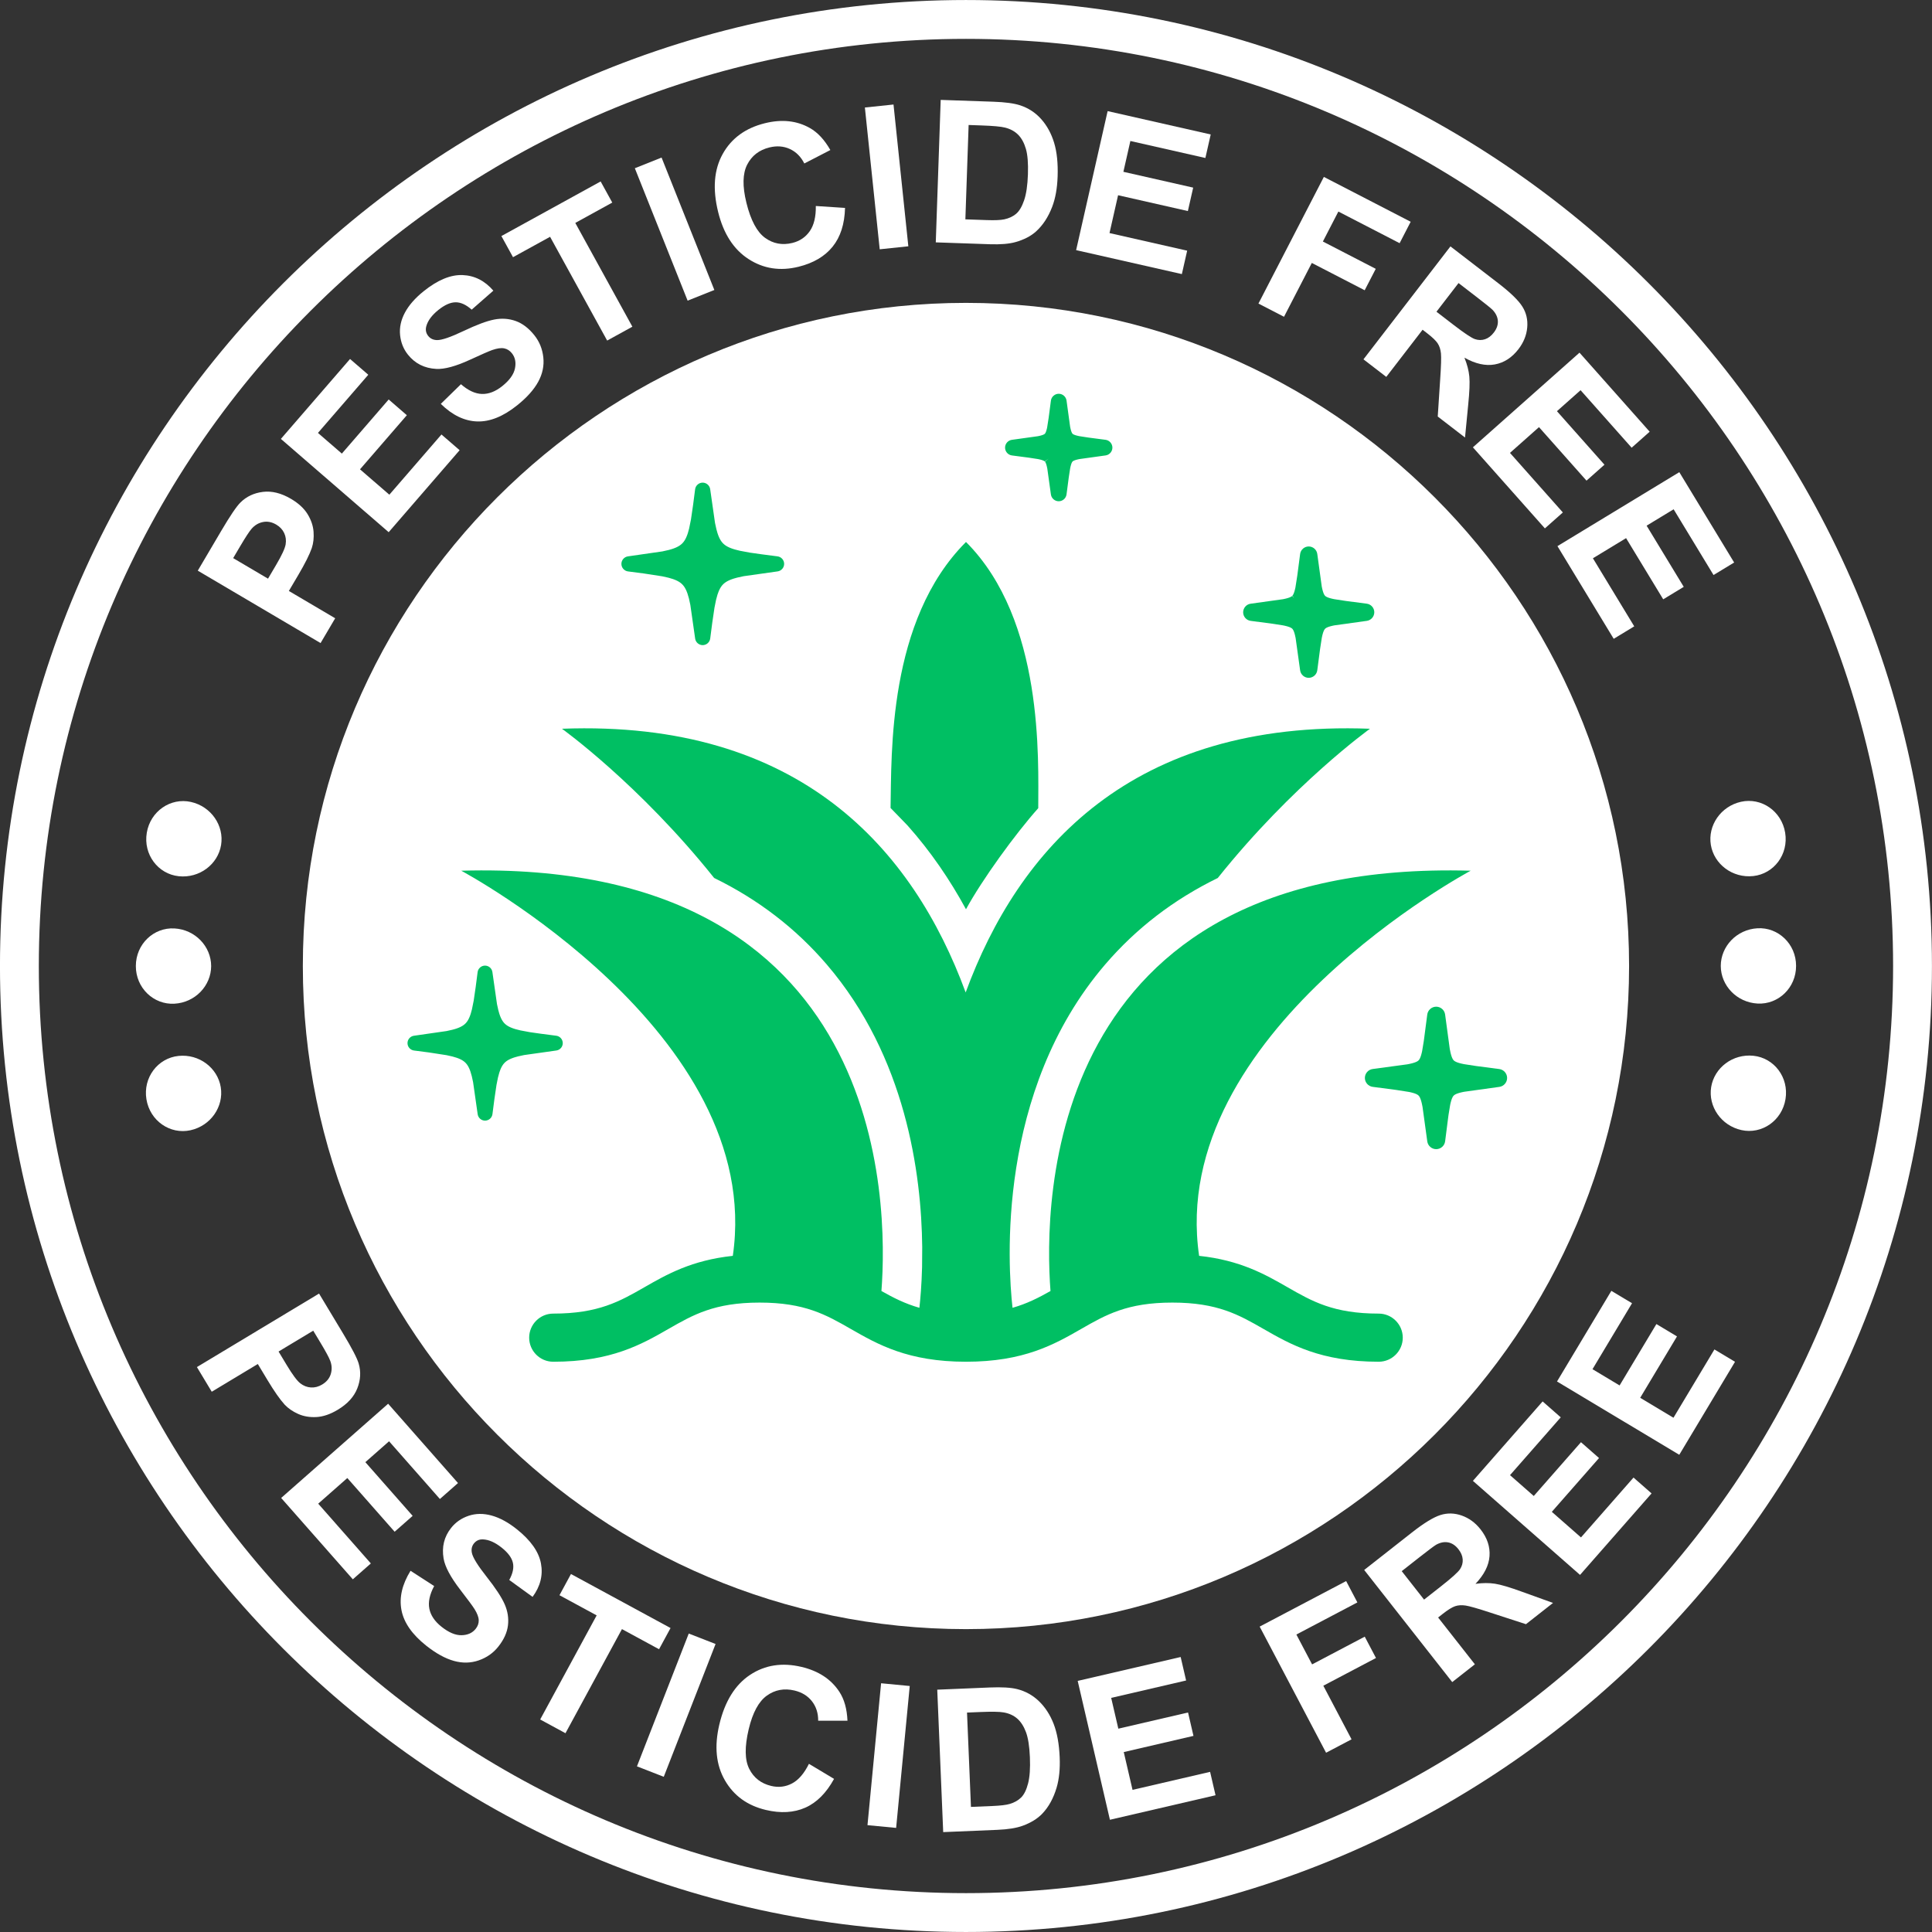 <?xml version="1.0" encoding="UTF-8" standalone="no"?><svg xmlns="http://www.w3.org/2000/svg" xmlns:xlink="http://www.w3.org/1999/xlink" fill="#00bf63" height="2337.5" preserveAspectRatio="xMidYMid meet" version="1" viewBox="82.6 67.0 2337.5 2337.5" width="2337.5" zoomAndPan="magnify"><rect x="82.6" y="67.0" width="2337.5" height="2337.5" fill="#333333" stroke="none"/><g><g id="change1_9"><path d="M1251.31,2404.484c-644.444,0-1168.737-524.29-1168.737-1168.731S606.867,67.022,1251.31,67.022 c644.441,0,1168.731,524.29,1168.731,1168.731S1895.751,2404.484,1251.31,2404.484z M1251.31,114.026 c-618.526,0-1121.732,503.209-1121.732,1121.726S632.784,2357.479,1251.31,2357.479c618.523,0,1121.726-503.209,1121.726-1121.727 S1869.833,114.026,1251.31,114.026z" fill="#ffffff"/></g><g><g><g id="change1_7"><path d="M2203.777,1126.937c-25.021,2.669-47.384-14.315-51.252-37.734 c-3.84-23.424,11.947-46.663,36.518-52.144c24.542-5.478,49.078,11.145,53.391,37.384 C2246.752,1100.68,2228.787,1124.276,2203.777,1126.937z" fill="#ffffff"/></g><g id="change1_10"><path d="M2209.058,1281.181c-25.167-1.368-44.428-21.713-44.518-45.481c0.017-23.768,19.255-44.16,44.411-45.596 c25.083-1.436,46.702,18.917,46.702,45.478C2255.738,1262.146,2234.135,1282.552,2209.058,1281.181z" fill="#ffffff"/></g><g id="change1_3"><path d="M2189.567,1434.28c-24.598-5.419-40.425-28.613-36.653-52.046c3.823-23.43,26.102-40.475,51.145-37.871 c25.004,2.596,43.065,26.147,38.803,52.392C2238.623,1423.006,2214.109,1439.691,2189.567,1434.28z" fill="#ffffff"/></g></g><g><g id="change1_8"><path d="M298.837,1127.128c-25.015-2.66-42.975-26.256-38.657-52.493c4.313-26.24,28.849-42.863,53.391-37.384 c24.57,5.481,40.357,28.72,36.517,52.144C346.221,1112.813,323.858,1129.797,298.837,1127.128z" fill="#ffffff"/></g><g id="change1_5"><path d="M293.551,1281.373c-25.077,1.371-46.674-19.036-46.59-45.599c0-26.563,21.62-46.914,46.702-45.478 c25.15,1.436,44.394,21.828,44.411,45.596C337.984,1259.66,318.717,1280.005,293.551,1281.373z" fill="#ffffff"/></g><g id="change1_6"><path d="M313.048,1434.472c-24.542,5.411-49.056-11.275-53.295-37.525c-4.262-26.248,13.8-49.799,38.803-52.392 c25.043-2.604,47.322,14.442,51.145,37.871C353.473,1405.859,337.646,1429.053,313.048,1434.472z" fill="#ffffff"/></g></g></g><g fill="#ffffff"><g id="change1_4"><path d="M470.458,845.034l-148.57-87.596l28.383-48.14c10.756-18.241,18.51-29.694,23.263-34.358 c7.249-7.199,16.302-11.468,27.148-12.809c10.854-1.336,22.19,1.476,34.016,8.445c9.118,5.378,15.812,11.557,20.075,18.532 s6.664,14.059,7.204,21.249c0.538,7.193-0.171,13.765-2.129,19.708c-2.804,8-8.21,18.787-16.213,32.369l-11.538,19.557 l56.044,33.044L470.458,845.034z M364.708,742.256l42.159,24.857l9.681-16.414c6.969-11.823,10.854-20.188,11.65-25.089 c0.798-4.902,0.207-9.459-1.767-13.678c-1.978-4.213-5.16-7.616-9.555-10.207c-5.403-3.185-10.798-4.227-16.182-3.123 c-5.387,1.106-9.952,3.829-13.697,8.176c-2.787,3.185-7.372,10.179-13.742,20.989L364.708,742.256z"/><path d="M552.849,710.887L422.436,598.022l83.685-96.699l22.059,19.095l-60.896,70.366l28.913,25.019 l56.663-65.473l21.972,19.017l-56.663,65.476l35.493,30.717l63.055-72.856l21.972,19.014L552.849,710.887z"/><path d="M615.924,555.628l24.37-23.773c8.706,7.597,17.16,11.524,25.361,11.781 c8.202,0.26,16.431-2.924,24.692-9.549c8.745-7.017,13.851-14.154,15.322-21.417c1.465-7.258,0.213-13.364-3.765-18.322 c-2.552-3.182-5.658-5.137-9.316-5.877c-3.655-0.734-8.471-0.062-14.445,2.014c-4.064,1.451-12.885,5.308-26.459,11.571 c-17.459,8.073-31.229,11.832-41.327,11.283c-14.196-0.779-25.568-6.49-34.106-17.137c-5.496-6.849-8.695-14.818-9.594-23.899 c-0.902-9.081,1.05-18.112,5.86-27.098c4.81-8.986,12.384-17.624,22.722-25.921c16.888-13.54,32.563-20.036,47.042-19.479 c14.47,0.555,26.876,6.843,37.218,18.857l-26.204,22.983c-6.709-5.98-13.193-8.952-19.442-8.913 c-6.252,0.036-13.207,3.123-20.851,9.26c-7.893,6.328-12.773,12.91-14.636,19.734c-1.21,4.387-0.412,8.325,2.387,11.809 c2.552,3.182,6.081,4.826,10.588,4.93c5.734,0.129,16.456-3.552,32.176-11.031c15.717-7.479,28.081-12.09,37.086-13.837 c9.006-1.745,17.619-1.162,25.837,1.748c8.216,2.91,15.737,8.619,22.557,17.12c6.182,7.709,9.829,16.647,10.947,26.812 c1.118,10.168-0.927,20.025-6.134,29.58c-5.207,9.555-13.65,19.019-25.339,28.392c-17.005,13.644-33.221,20.193-48.641,19.641 C644.405,576.344,629.77,569.255,615.924,555.628z"/><path d="M817.191,479.051L748.13,353.498l-44.843,24.666l-14.062-25.563l120.086-66.058l14.067,25.563 l-44.739,24.608l69.064,125.551L817.191,479.051z"/><path d="M914.543,430.752l-63.857-160.211l32.35-12.893l63.857,160.211L914.543,430.752z"/><path d="M1069.645,316.243l35.347,2.308c-0.515,19.512-5.524,35.151-15.025,46.904 c-9.498,11.756-23.235,19.851-41.201,24.285c-22.238,5.487-42.389,2.401-60.45-9.258c-18.064-11.658-30.347-30.661-36.848-57.008 c-6.877-27.871-5.025-51.294,5.563-70.263s27.608-31.35,51.061-37.137c20.482-5.053,38.613-3.109,54.394,5.843 c9.378,5.28,17.627,14.151,24.742,26.613l-31.493,16.255c-4.123-8.196-9.941-14.028-17.465-17.504 c-7.524-3.476-15.776-4.104-24.765-1.888c-12.409,3.064-21.381,10.003-26.91,20.821c-5.532,10.818-5.835,26.201-0.913,46.151 c5.224,21.171,12.753,35.305,22.585,42.411c9.829,7.106,20.84,9.157,33.022,6.148c8.983-2.216,16.008-6.978,21.073-14.286 C1067.424,339.333,1069.852,329.201,1069.645,316.243z"/><path d="M1146.947,368.612l-17.938-171.533l34.63-3.625l17.941,171.536L1146.947,368.612z"/><path d="M1220.725,187.866l63.61,2.193c14.344,0.493,25.244,1.966,32.689,4.42 c10.011,3.331,18.487,8.919,25.439,16.767c6.952,7.854,12.115,17.35,15.501,28.493c3.381,11.143,4.793,24.79,4.238,40.935 c-0.487,14.19-2.675,26.355-6.557,36.501c-4.742,12.395-11.244,22.333-19.51,29.818c-6.235,5.669-14.546,9.975-24.927,12.913 c-7.767,2.168-18.076,3.025-30.93,2.585l-65.492-2.258L1220.725,187.866z M1254.526,218.225l-3.936,114.167l25.986,0.896 c9.717,0.333,16.753,0.028,21.101-0.922c5.695-1.216,10.459-3.445,14.302-6.689c3.835-3.241,7.064-8.683,9.683-16.322 c2.616-7.639,4.154-18.12,4.613-31.448c0.459-13.325-0.367-23.596-2.471-30.812c-2.106-7.21-5.207-12.891-9.3-17.036 c-4.095-4.14-9.375-7.031-15.829-8.667c-4.823-1.263-14.328-2.14-28.512-2.627L1254.526,218.225z"/><path d="M1384.592,369.638l38.114-168.206l124.719,28.26l-6.448,28.454l-90.758-20.563l-8.448,37.288 l84.447,19.134l-6.423,28.339l-84.445-19.131l-10.372,45.781l93.965,21.291l-6.42,28.339L1384.592,369.638z"/><path d="M1605.169,434.281l79.151-153.237l105.049,54.266l-13.389,25.921l-74.109-38.283l-18.737,36.271 l63.969,33.044l-13.389,25.921l-63.969-33.045l-33.638,65.12L1605.169,434.281z"/><path d="M1732.247,501.757l105.231-136.646l58.072,44.717c14.599,11.244,24.269,20.644,28.991,28.196 c4.731,7.552,6.664,15.994,5.812,25.333c-0.857,9.339-4.398,18.05-10.619,26.126c-7.896,10.252-17.428,16.4-28.599,18.44 c-11.174,2.036-23.428-0.692-36.759-8.188c3.286,8.076,5.266,15.686,5.944,22.843c0.678,7.154,0.219,18.58-1.378,34.277 l-3.843,39.509l-32.997-25.411l2.952-45.098c1.098-16.078,1.406-26.51,0.924-31.283c-0.482-4.773-1.787-8.801-3.916-12.073 c-2.132-3.277-6.364-7.356-12.703-12.235l-5.591-4.308l-43.932,57.047L1732.247,501.757z M1820.562,444.147l20.417,15.72 c13.232,10.19,21.93,15.997,26.084,17.417c4.154,1.415,8.216,1.476,12.188,0.179c3.966-1.3,7.535-4,10.692-8.101 c3.541-4.599,5.174-9.258,4.896-13.977c-0.277-4.717-2.367-9.171-6.266-13.361c-2-2.034-8.588-7.358-19.776-15.972l-21.529-16.58 L1820.562,444.147z"/><path d="M1864.643,608.201l128.968-114.514l84.907,95.624l-21.815,19.372l-61.789-69.585l-28.591,25.386 l57.493,64.747l-21.728,19.294l-57.492-64.747l-35.1,31.168l63.974,72.05l-21.728,19.294L1864.643,608.201z"/><path d="M1966.936,727.752l147.435-89.489l66.355,109.321l-24.941,15.137l-48.282-79.551l-32.689,19.84 l44.927,74.019l-24.84,15.078l-44.927-74.019l-40.129,24.356l49.997,82.366l-24.84,15.078L1966.936,727.752z"/></g><g id="change1_1"><path d="M320.837,1721.003l147.777-88.926l28.812,47.882c10.919,18.143,17.297,30.417,19.134,36.818 c2.88,9.801,2.322,19.793-1.667,29.974c-3.989,10.179-11.863,18.809-23.622,25.885c-9.073,5.459-17.692,8.401-25.857,8.829 s-15.535-0.832-22.117-3.784c-6.58-2.952-12.02-6.703-16.316-11.258c-5.697-6.274-12.611-16.165-20.739-29.672l-11.709-19.456 l-55.742,33.546L320.837,1721.003z M461.572,1676.959l-41.935,25.232l9.826,16.33c7.076,11.759,12.58,19.159,16.51,22.19 c3.933,3.036,8.224,4.692,12.871,4.961c4.647,0.269,9.157-0.91,13.524-3.541c5.375-3.232,8.86-7.482,10.454-12.742 c1.594-5.26,1.373-10.577-0.664-15.938c-1.473-3.966-5.443-11.328-11.913-22.078L461.572,1676.959z"/><path d="M422.777,1879.354l129.427-113.993l84.523,95.965l-21.893,19.283l-61.509-69.831l-28.692,25.271 l57.232,64.977l-21.807,19.207l-57.232-64.98l-35.224,31.028l63.683,72.305l-21.807,19.207L422.777,1879.354z"/><path d="M579.308,1967.46l28.588,18.479c-5.473,10.176-7.426,19.291-5.854,27.347 c1.569,8.053,6.501,15.37,14.795,21.952c8.787,6.972,16.879,10.367,24.286,10.182c7.4-0.179,13.081-2.762,17.028-7.737 c2.535-3.196,3.756-6.655,3.658-10.386c-0.095-3.731-1.815-8.277-5.168-13.641c-2.319-3.641-8.039-11.384-17.162-23.227 c-11.745-15.229-18.473-27.826-20.176-37.792c-2.395-14.011,0.65-26.367,9.132-37.056c5.459-6.879,12.518-11.767,21.171-14.664 c8.658-2.894,17.899-2.997,27.725-0.302c9.829,2.689,19.935,8.157,30.319,16.398c16.955,13.456,26.77,27.302,29.442,41.535 c2.669,14.235-0.7,27.731-10.12,40.481l-28.229-20.448c4.342-7.871,5.798-14.851,4.372-20.935 c-1.429-6.09-5.98-12.179-13.661-18.274c-7.924-6.289-15.423-9.585-22.49-9.888c-4.546-0.202-8.207,1.448-10.986,4.95 c-2.538,3.193-3.353,7-2.451,11.42c1.146,5.619,7.112,15.258,17.899,28.924c10.784,13.661,18.025,24.692,21.728,33.087 c3.703,8.392,5.048,16.919,4.036,25.577c-1.017,8.658-4.91,17.257-11.686,25.795c-6.143,7.742-14.047,13.286-23.708,16.633 c-9.667,3.344-19.734,3.541-30.204,0.588c-10.473-2.958-21.577-9.087-33.313-18.398c-17.078-13.554-27.064-27.91-29.952-43.07 C565.431,1999.829,569.098,1983.989,579.308,1967.46z"/><path d="M736.155,2147.385l68.33-125.954l-44.986-24.403l13.913-25.647l120.472,65.355l-13.91,25.647 l-44.882-24.347l-68.324,125.954L736.155,2147.385z"/><path d="M853.241,2204.074l62.672-160.676l32.445,12.653l-62.677,160.679L853.241,2204.074z"/><path d="M1061.332,2201.026l30.375,18.219c-9.389,17.117-20.994,28.728-34.82,34.834 c-13.826,6.106-29.742,7.025-47.747,2.745c-22.286-5.294-38.79-17.258-49.515-35.89c-10.731-18.63-12.958-41.148-6.686-67.551 c6.639-27.924,19-47.904,37.095-59.929c18.092-12.025,38.89-15.246,62.394-9.661c20.524,4.874,35.759,14.905,45.694,30.081 c5.924,8.986,9.202,20.65,9.826,34.986l-35.439,0.042c0.081-9.171-2.428-17.02-7.524-23.552 c-5.098-6.532-12.151-10.868-21.157-13.008c-12.437-2.955-23.591-0.888-33.456,6.199c-9.865,7.09-17.174,20.63-21.924,40.622 c-5.042,21.213-4.815,37.229,0.678,48.044c5.49,10.818,14.342,17.678,26.552,20.58c9.003,2.137,17.426,1.115,25.274-3.064 C1048.794,2220.536,1055.589,2212.64,1061.332,2201.026z"/><path d="M1132.154,2275.233l16.465-171.685l34.664,3.325l-16.465,171.682L1132.154,2275.233z"/><path d="M1216.562,2111.319l63.593-2.656c14.339-0.599,25.316,0.042,32.93,1.919 c10.235,2.56,19.115,7.487,26.641,14.787c7.526,7.297,13.4,16.375,17.622,27.227c4.224,10.852,6.669,24.353,7.347,40.496 c0.591,14.182-0.661,26.484-3.759,36.893c-3.787,12.717-9.515,23.126-17.182,31.215c-5.793,6.129-13.748,11.053-23.874,14.776 c-7.583,2.748-17.795,4.392-30.647,4.927l-65.47,2.737L1216.562,2111.319z M1252.576,2139.019l4.765,114.131l25.98-1.081 c9.714-0.406,16.706-1.246,20.972-2.524c5.583-1.65,10.162-4.232,13.745-7.759c3.58-3.524,6.386-9.196,8.415-17.014 c2.028-7.818,2.767-18.384,2.21-31.706c-0.557-13.322-2.16-23.498-4.812-30.532c-2.647-7.034-6.171-12.459-10.568-16.28 c-4.398-3.821-9.882-6.3-16.442-7.437c-4.905-0.894-14.448-1.045-28.633-0.454L1252.576,2139.019z"/><path d="M1425.474,2268.707l-38.989-168.007l124.576-28.907l6.594,28.423l-90.652,21.036l8.644,37.246 l84.346-19.574l6.566,28.302l-84.344,19.577l10.611,45.725l93.859-21.781l6.569,28.308L1425.474,2268.707z"/><path d="M1687.009,2187.609L1606.657,2035l104.624-55.081l13.591,25.815l-73.806,38.857l19.019,36.129 l63.708-33.546l13.591,25.815l-63.705,33.543l34.145,64.854L1687.009,2187.609z"/><path d="M1839.638,2102.128l-106.517-135.649l57.647-45.266c14.496-11.384,25.989-18.434,34.467-21.159 c8.482-2.72,17.146-2.515,25.986,0.613c8.84,3.134,16.409,8.706,22.706,16.725c7.992,10.176,11.599,20.93,10.823,32.263 c-0.776,11.328-6.44,22.532-16.989,33.608c8.636-1.196,16.501-1.241,23.602-0.137c7.101,1.106,18.064,4.364,32.885,9.779 l37.344,13.456l-32.756,25.725l-42.98-13.972c-15.314-5.025-25.342-7.891-30.092-8.605c-4.745-0.706-8.969-0.431-12.667,0.824 c-3.697,1.26-8.695,4.359-14.986,9.3l-5.552,4.359l44.467,56.63L1839.638,2102.128z M1805.557,2002.339l20.263-15.91 c13.14-10.319,20.907-17.314,23.308-20.991c2.398-3.678,3.454-7.602,3.174-11.77c-0.28-4.168-2.022-8.286-5.219-12.356 c-3.583-4.563-7.695-7.294-12.336-8.188c-4.641-0.894-9.471,0.034-14.493,2.781c-2.465,1.434-9.249,6.512-20.35,15.229 l-21.375,16.784L1805.557,2002.339z"/><path d="M1994.267,1972.452l-129.623-113.769l84.355-96.114l21.93,19.246l-61.386,69.943l28.736,25.218 l57.114-65.078l21.843,19.168l-57.117,65.078l35.28,30.963l63.56-72.414l21.837,19.165L1994.267,1972.452z"/><path d="M2114.327,1827.12l-147.92-88.68l65.75-109.682l25.025,15.003l-47.848,79.814l32.795,19.658 l44.521-74.263l24.921,14.941l-44.521,74.263l40.26,24.14l49.543-82.638l24.924,14.941L2114.327,1827.12z"/></g></g><g><g id="change1_2"><path d="M1251.307,2038.057c-442.392,0-802.304-359.906-802.304-802.298s359.912-802.31,802.304-802.31 s802.304,359.918,802.304,802.31S1693.699,2038.057,1251.307,2038.057z" fill="#ffffff"/></g><g fill="#00bf63" id="change2_1"><path d="M1750.663,1656.305c-54.659,0-80.463-14.794-110.349-31.927c-26.999-15.481-57.077-32.638-106.917-37.948 c-39.287-269.623,328.572-465.975,328.572-465.975c-515.914-14.537-516.531,402.47-508.384,508.529 c-14.296,8.069-28.373,15.308-45.941,20.306c-5.722-51.243-19.736-261.584,112.034-415.333 c37.515-43.75,83.025-78.691,136.298-104.684c90.688-113.542,184.14-180.571,184.14-180.571 c-288.873-10.942-425.647,146.127-489.182,319.034c-63.682-173.104-200.409-329.944-488.409-319.034 c0,0,93.402,66.98,184.093,180.522c53.317,26.042,98.83,60.983,136.296,104.733c95.711,111.64,114.531,253.095,115.462,341.837 c-0.152,8.459-0.201,16.557-0.18,24.321c-0.558,21.743-2.062,38.749-3.232,49.165c-17.563-5.001-31.637-12.24-45.933-20.31 c8.147-106.08,7.507-523.052-508.385-508.515c0,0,367.861,196.352,328.571,465.976c-49.833,5.312-79.908,22.467-106.909,37.948 c-29.885,17.131-55.694,31.925-110.357,31.925c-16.059,0-29.123,13.064-29.123,29.123c0,16.059,13.064,29.121,29.123,29.121 c70.176,0,106.913-21.061,139.327-39.642c29.884-17.133,55.691-31.928,110.358-31.928c54.665,0,80.475,14.796,110.362,31.93 c32.412,18.579,69.148,39.64,139.325,39.64c70.174,0,106.911-21.061,139.32-39.642c29.883-17.133,55.688-31.928,110.353-31.928 c54.662,0,80.468,14.796,110.354,31.93c32.41,18.582,69.143,39.64,139.314,39.64c16.057,0,29.12-13.062,29.12-29.121 C1779.784,1669.369,1766.72,1656.305,1750.663,1656.305z"/><path d="M1251.342,1167.108c19.504-35.822,59.619-91.146,87.424-122.315 c-0.072-57.973,7.246-227.397-87.424-322.067c-94.921,94.92-89.909,256.42-91.271,321.836 c2.077,2.254,18.556,18.947,20.631,21.273C1208.507,1097.04,1231.84,1131.251,1251.342,1167.108z"/></g><g id="change3_1"><path d="M1023.32,740.126l-19.142-2.481l-14.413-2.046l-11.979-2.238l-6.18-1.573l-0.398-0.121l-2.257-0.721l-0.603-0.212 l-0.634-0.23l-0.685-0.257l-0.643-0.253l-0.569-0.235l-0.65-0.279l-0.598-0.269l-0.6-0.283l-0.555-0.276l-0.552-0.287 l-0.589-0.324l-0.499-0.288l-0.467-0.284l-0.522-0.332l-0.49-0.33l-0.453-0.326l-0.444-0.334l-0.415-0.329l-0.413-0.347 l-0.435-0.384l-0.392-0.368l-0.355-0.353l-0.391-0.408l-0.367-0.407l-0.352-0.414l-0.32-0.396l-0.368-0.479l-0.327-0.454 l-0.322-0.472l-0.329-0.504l-0.313-0.512l-0.274-0.469l-0.323-0.579l-0.281-0.533l-0.292-0.584l-0.256-0.529l-0.288-0.633 l-0.277-0.634l-0.258-0.621l-0.251-0.632l-0.269-0.705l-0.21-0.579l-0.506-1.479l-0.197-0.615l-1.229-4.345l-1.706-7.762 l-5.84-40.799c-0.645-4.499-4.557-7.891-9.1-7.891h-0.022c-4.614,0.031-8.507,3.475-9.093,8.012l-2.442,18.849l-2.573,17.592 l-2.255,11.115l-1.467,5.301l-0.128,0.387l-0.506,1.495l-0.214,0.588l-0.258,0.687l-0.23,0.586l-0.267,0.647l-0.27,0.627 l-0.278,0.618l-0.282,0.596l-0.273,0.547l-0.295,0.567l-0.3,0.546l-0.292,0.508l-0.301,0.493l-0.321,0.501l-0.34,0.507 l-0.301,0.421l-0.361,0.478l-0.341,0.43l-0.309,0.367l-0.41,0.465l-0.324,0.345l-0.419,0.423l-0.385,0.366l-0.389,0.35 l-0.421,0.359l-0.438,0.355l-0.428,0.326l-0.471,0.339l-0.459,0.316l-0.492,0.318l-0.542,0.336l-0.462,0.268l-0.556,0.31 l-0.549,0.292l-0.593,0.298l-0.578,0.276l-0.572,0.26l-0.639,0.281l-0.652,0.271l-0.577,0.228l-0.672,0.257l-0.677,0.247 l-0.637,0.224l-0.758,0.254l-0.644,0.207l-0.726,0.226l-2.833,0.802l-7.745,1.752l-41.654,5.998 c-4.526,0.65-7.916,4.589-7.883,9.163c0.033,4.571,3.477,8.462,8.01,9.051l18.933,2.453l22.458,3.464l7.645,1.722l5.255,1.563 l0.474,0.168l0.6,0.219l1.387,0.533l0.547,0.227l0.608,0.263l0.596,0.269l0.599,0.283l0.596,0.295l0.527,0.276l0.549,0.301 l0.559,0.323l0.476,0.292l0.476,0.303l0.46,0.31l0.478,0.34l0.441,0.331l0.458,0.364l0.388,0.327l0.403,0.357l0.421,0.394 l0.338,0.334l0.412,0.432l0.375,0.416l0.321,0.377l0.373,0.462l0.34,0.445l0.326,0.452l0.318,0.465l0.283,0.435l0.359,0.579 l0.288,0.497l0.302,0.542l0.284,0.538l0.299,0.592l0.295,0.615l0.249,0.548l0.272,0.625l0.263,0.63l0.527,1.353l0.211,0.589 l0.231,0.657l1.699,5.784l1.696,7.729l5.835,40.827c0.646,4.5,4.557,7.893,9.1,7.893c4.635-0.031,8.528-3.475,9.116-8.011 l2.447-18.877l2.719-18.443l1.916-9.48l1.668-6.123l0.136-0.41l1.273-3.511l0.196-0.461l0.254-0.59l0.285-0.634l0.271-0.573 l0.303-0.611l0.264-0.503l0.303-0.553l0.288-0.498l0.31-0.513l0.326-0.51l0.336-0.499l0.285-0.4l0.372-0.496l0.347-0.436 l0.324-0.386l0.366-0.413l0.382-0.41l0.357-0.36l0.393-0.376l0.428-0.385l0.398-0.339l0.438-0.354l0.468-0.357l0.428-0.308 l0.471-0.325l0.509-0.329l0.484-0.299l0.516-0.302l0.527-0.294l0.559-0.296l0.604-0.305l0.575-0.274l0.593-0.27l0.634-0.276 l1.318-0.535l0.577-0.219l0.651-0.237l0.641-0.226l1.496-0.492l0.444-0.138l3.818-1.065l7.759-1.706l41.077-5.803 c4.537-0.641,7.935-4.579,7.906-9.159C1031.309,744.61,1027.864,740.712,1023.32,740.126z M964.99,735.576L964.99,735.576 L964.99,735.576L964.99,735.576z M960.811,733.729L960.811,733.729L960.811,733.729L960.811,733.729z M947.058,718.597 L947.058,718.597L947.058,718.597L947.058,718.597z M911.365,729.177L911.365,729.177L911.365,729.177L911.365,729.177z M904.214,733.977L904.214,733.977L904.214,733.977L904.214,733.977z M899.236,736.055L899.236,736.055L899.236,736.055 L899.236,736.055z M901.955,763.447v0.001h-0.001L901.955,763.447z M908.462,766.949L908.462,766.949L908.462,766.949 L908.462,766.949z M919.594,782.761L919.594,782.761L919.594,782.761L919.594,782.761z M962.68,763.832L962.68,763.832 L962.68,763.832L962.68,763.832z M964.814,762.943l0.001,0.001h-0.001V762.943z M965.544,762.664l0.001,0.001h-0.001V762.664z"/><path d="M755.612,1320.117l-18.21-2.359l-13.706-1.946l-11.373-2.125l-5.87-1.494l-0.38-0.117l-2.129-0.68l-0.57-0.2l-0.59-0.214 l-0.66-0.247l-0.471-0.184l-0.69-0.283l-0.591-0.254l-0.547-0.247l-0.564-0.266l-0.56-0.276l-0.536-0.279l-0.544-0.3 l-0.431-0.249l-0.445-0.27l-0.495-0.315l-0.458-0.309l-0.435-0.313l-0.387-0.29l-0.389-0.307l-0.404-0.338l-0.42-0.37 l-0.343-0.322l-0.352-0.348l-0.373-0.389l-0.327-0.361l-0.343-0.404l-0.347-0.429l-0.327-0.428l-0.263-0.368l-0.323-0.471 l-0.309-0.474l-0.293-0.479l-0.258-0.442l-0.302-0.542l-0.272-0.515l-0.267-0.533l-0.261-0.54l-0.26-0.57l-0.248-0.57 l-0.258-0.616l-0.232-0.584l-0.257-0.671l-0.199-0.549l-0.478-1.398l-0.155-0.48l-1.196-4.215l-1.618-7.366l-5.553-38.797 c-0.632-4.415-4.471-7.744-8.93-7.744h-0.022c-4.527,0.029-8.348,3.408-8.925,7.861l-2.323,17.929l-2.444,16.724l-2.141,10.554 l-1.394,5.033l-0.118,0.361l-0.48,1.415l-0.208,0.574l-0.242,0.641l-0.211,0.535l-0.251,0.611l-0.252,0.584l-0.262,0.583 l-0.267,0.566l-0.26,0.522l-0.281,0.539l-0.29,0.529l-0.272,0.471l-0.271,0.444l-0.32,0.501l-0.297,0.442l-0.295,0.412 l-0.343,0.455l-0.296,0.371l-0.317,0.379l-0.365,0.413l-0.306,0.324l-0.407,0.412l-0.354,0.336l-0.381,0.343l-0.385,0.327 l-0.398,0.322l-0.411,0.312l-0.44,0.319l-0.438,0.3l-0.444,0.288l-0.518,0.321l-0.431,0.251l-0.506,0.283l-0.549,0.291 l-0.487,0.245l-0.6,0.288l-0.547,0.248l-0.577,0.254l-0.646,0.268l-0.552,0.219l-0.615,0.235l-0.643,0.234l-0.628,0.221 l-0.703,0.235l-0.623,0.2l-0.666,0.206l-2.69,0.763l-7.347,1.662l-39.611,5.702c-4.441,0.637-7.769,4.503-7.737,8.993 c0.032,4.486,3.411,8.305,7.86,8.884l18.012,2.334l21.346,3.292l7.253,1.634l4.991,1.485l0.437,0.155l0.576,0.21l1.31,0.504 l0.493,0.205l0.583,0.251l0.591,0.266l0.536,0.253l0.559,0.276l0.5,0.263l0.52,0.284l0.536,0.309l0.438,0.268l0.457,0.292 l0.439,0.296l0.405,0.289l0.433,0.324l0.457,0.361l0.37,0.314l0.364,0.322l0.39,0.366l0.328,0.325l0.372,0.391l0.348,0.385 l0.317,0.372l0.336,0.416l0.313,0.409l0.309,0.43l0.299,0.436l0.275,0.421l0.319,0.516l0.282,0.483l0.291,0.522l0.26,0.494 l0.289,0.571l0.276,0.578l0.239,0.527l0.251,0.578l0.244,0.585l0.501,1.288l0.2,0.554l0.177,0.5l1.653,5.605l1.608,7.329 l5.549,38.825c0.632,4.417,4.471,7.747,8.931,7.747c4.551-0.032,8.371-3.413,8.948-7.864l2.327-17.955l2.584-17.53l1.819-9 l1.584-5.815l0.116-0.347l1.219-3.363l0.187-0.441l0.246-0.573l0.264-0.583l0.247-0.52l0.288-0.58l0.244-0.467l0.285-0.52 l0.285-0.493l0.28-0.462l0.309-0.483l0.304-0.451l0.287-0.404l0.341-0.453l0.32-0.403l0.32-0.382l0.33-0.371l0.365-0.391 l0.358-0.36l0.366-0.349l0.379-0.339l0.364-0.311l0.421-0.34l0.427-0.325l0.409-0.295l0.453-0.31l0.478-0.311l0.487-0.301 l0.469-0.272l0.477-0.265l0.515-0.272l0.575-0.291l0.528-0.251l0.584-0.267l0.557-0.242l1.283-0.522l0.516-0.196l0.624-0.228 l0.608-0.214l1.435-0.472l0.336-0.104l3.698-1.034l7.361-1.619l39.061-5.518c4.449-0.627,7.785-4.49,7.761-8.984 C763.449,1324.518,760.069,1320.694,755.612,1320.117z M722.894,1321.461l6.888,0.978L722.894,1321.461l-11.799-2.2 L722.894,1321.461z M702.21,1316.83l2.211,0.706c0.184,0.056,0.403,0.121,0.626,0.186c-0.223-0.065-0.443-0.13-0.626-0.186 L702.21,1316.83c-0.155-0.053-0.317-0.109-0.477-0.165C701.893,1316.721,702.054,1316.777,702.21,1316.83z M700.785,1316.325 c0.152,0.056,0.296,0.108,0.442,0.161C701.081,1316.433,700.937,1316.382,700.785,1316.325c-0.231-0.084-0.46-0.171-0.695-0.26 C700.325,1316.154,700.553,1316.241,700.785,1316.325z M693.127,1312.584c0.167,0.109,0.368,0.237,0.57,0.363 c0.182,0.115,0.384,0.237,0.589,0.359c-0.204-0.122-0.407-0.244-0.589-0.359C693.495,1312.82,693.295,1312.693,693.127,1312.584 c-0.079-0.054-0.151-0.102-0.228-0.154C692.976,1312.482,693.048,1312.53,693.127,1312.584z M690.937,1310.98 c0.164,0.136,0.335,0.271,0.508,0.403c0.185,0.146,0.359,0.276,0.535,0.403c0.132,0.098,0.247,0.178,0.366,0.262 c-0.118-0.083-0.234-0.164-0.366-0.262c-0.175-0.127-0.348-0.258-0.535-0.403C691.272,1311.251,691.102,1311.116,690.937,1310.98 c-0.143-0.116-0.289-0.239-0.438-0.368C690.649,1310.742,690.794,1310.864,690.937,1310.98z M689.436,1309.648 c0.157,0.153,0.323,0.309,0.492,0.463C689.759,1309.956,689.592,1309.8,689.436,1309.648c-0.159-0.152-0.316-0.308-0.47-0.467 C689.12,1309.34,689.276,1309.496,689.436,1309.648z M686.568,1306.325c-0.057-0.079-0.113-0.155-0.171-0.238 c-0.037-0.052-0.075-0.11-0.112-0.163c0.038,0.053,0.075,0.11,0.112,0.163C686.456,1306.17,686.511,1306.245,686.568,1306.325z M685.644,1304.959c0.045,0.069,0.093,0.141,0.139,0.212C685.736,1305.101,685.688,1305.028,685.644,1304.959 c-0.077-0.12-0.155-0.251-0.231-0.377C685.489,1304.708,685.568,1304.839,685.644,1304.959z M684.925,1303.759 c0.075,0.133,0.146,0.251,0.218,0.374C685.071,1304.01,685,1303.892,684.925,1303.759c-0.116-0.203-0.23-0.408-0.344-0.618 c-0.056-0.102-0.109-0.206-0.163-0.309c0.054,0.103,0.107,0.207,0.163,0.309C684.694,1303.35,684.809,1303.555,684.925,1303.759z M683.327,1300.587c-0.098-0.224-0.198-0.449-0.293-0.673c-0.056-0.128-0.109-0.257-0.162-0.386 c0.053,0.129,0.107,0.258,0.162,0.387C683.13,1300.139,683.229,1300.364,683.327,1300.587z M679.981,1290.572l-1.701-7.739 l-0.621-4.34l0.621,4.34L679.981,1290.572z M671.587,1241.79c-0.586-0.507-1.348-0.81-2.172-0.81 C670.239,1240.98,671.002,1241.283,671.587,1241.79z M663.802,1261.799l2.323-17.93c0.054-0.411,0.18-0.797,0.367-1.144 c0.374-0.694,0.985-1.235,1.72-1.521c-0.735,0.286-1.347,0.827-1.72,1.521c-0.187,0.347-0.313,0.733-0.366,1.144 L663.802,1261.799l-1.325,9.064L663.802,1261.799z M659.11,1289.673l1.106-5.452L659.11,1289.673l-1.447,5.226L659.11,1289.673z M657.252,1296.152l-0.281,0.832c-0.049,0.137-0.098,0.269-0.146,0.403c0.049-0.134,0.097-0.266,0.146-0.403L657.252,1296.152z M656.392,1298.538c-0.068,0.176-0.136,0.353-0.205,0.52c-0.072,0.18-0.146,0.356-0.219,0.532 c0.075-0.176,0.147-0.352,0.219-0.532C656.256,1298.891,656.324,1298.714,656.392,1298.538z M655.314,1301.085 c0.104-0.225,0.203-0.442,0.299-0.664c0.072-0.161,0.137-0.315,0.203-0.471c-0.066,0.155-0.131,0.309-0.203,0.471 C655.517,1300.643,655.419,1300.86,655.314,1301.085c-0.101,0.219-0.205,0.437-0.299,0.634c-0.081,0.167-0.159,0.323-0.238,0.478 c0.079-0.155,0.157-0.312,0.238-0.478C655.109,1301.522,655.213,1301.304,655.314,1301.085z M654.535,1302.669 c-0.054,0.104-0.107,0.208-0.162,0.311c-0.025,0.049-0.051,0.094-0.077,0.142c0.025-0.047,0.051-0.093,0.077-0.141 C654.428,1302.878,654.481,1302.773,654.535,1302.669z M652.189,1306.479c0.126-0.172,0.257-0.356,0.387-0.542 c0.121-0.178,0.248-0.363,0.372-0.554c0.136-0.207,0.26-0.399,0.38-0.593c0.075-0.119,0.148-0.242,0.221-0.364 c-0.073,0.121-0.146,0.245-0.221,0.364c-0.12,0.194-0.244,0.387-0.38,0.593c-0.124,0.191-0.251,0.376-0.372,0.554 C652.446,1306.123,652.315,1306.307,652.189,1306.479c-0.059,0.08-0.119,0.158-0.178,0.237 C652.07,1306.637,652.13,1306.559,652.189,1306.479z M651.361,1307.55c0.073-0.089,0.139-0.173,0.207-0.26 C651.499,1307.376,651.434,1307.461,651.361,1307.55c-0.049,0.061-0.102,0.122-0.153,0.182 C651.258,1307.671,651.311,1307.61,651.361,1307.55z M649.562,1309.523c0.162-0.16,0.322-0.322,0.481-0.487 c0.146-0.149,0.299-0.314,0.452-0.481c-0.152,0.167-0.306,0.331-0.451,0.481C649.883,1309.201,649.724,1309.363,649.562,1309.523 c-0.155,0.152-0.312,0.302-0.479,0.456C649.249,1309.824,649.406,1309.675,649.562,1309.523z M644.144,1313.557 c0.206-0.116,0.406-0.233,0.604-0.351c0.178-0.108,0.378-0.232,0.577-0.358c0.204-0.127,0.396-0.252,0.584-0.378 c0.2-0.133,0.386-0.261,0.57-0.391c0.178-0.126,0.361-0.256,0.54-0.391c0.198-0.147,0.379-0.286,0.558-0.425 c0.107-0.084,0.23-0.185,0.35-0.283c-0.12,0.098-0.244,0.199-0.35,0.283c-0.18,0.139-0.36,0.278-0.559,0.425 c-0.179,0.135-0.362,0.265-0.54,0.391c-0.185,0.13-0.371,0.258-0.57,0.391c-0.189,0.125-0.382,0.25-0.585,0.378 c-0.198,0.126-0.399,0.25-0.577,0.359C644.55,1313.325,644.35,1313.442,644.144,1313.557c-0.14,0.08-0.28,0.157-0.42,0.234 C643.864,1313.714,644.004,1313.637,644.144,1313.557z M639.636,1315.725l0.679-0.283c0.215-0.091,0.437-0.189,0.657-0.288 c0.222-0.098,0.442-0.199,0.662-0.301c0.107-0.05,0.216-0.103,0.324-0.155c-0.108,0.052-0.217,0.105-0.324,0.155 c-0.219,0.102-0.439,0.203-0.662,0.301c-0.22,0.098-0.442,0.196-0.657,0.288L639.636,1315.725 c-0.226,0.092-0.452,0.182-0.693,0.275C639.183,1315.908,639.409,1315.817,639.636,1315.725z M634.664,1317.47 c0.253-0.077,0.492-0.151,0.73-0.226C635.156,1317.319,634.917,1317.394,634.664,1317.47l-1.284,0.364L634.664,1317.47z M624.013,1320.048l1.203-0.272L624.013,1320.048l-39.835,5.734L624.013,1320.048z M582.136,1326.902 c-0.508,0.59-0.808,1.357-0.802,2.186c0.002,0.357,0.086,0.693,0.194,1.017c-0.108-0.324-0.192-0.66-0.194-1.017 C581.327,1328.26,581.628,1327.492,582.136,1326.902z M637.38,1341.517l-0.664-0.228l-5.175-1.54l-7.633-1.719l-10.838-1.67 l10.838,1.67l7.633,1.719l5.176,1.54L637.38,1341.517c0.231,0.083,0.459,0.165,0.7,0.254 C637.839,1341.682,637.611,1341.6,637.38,1341.517z M642.112,1343.473c-0.215-0.104-0.43-0.208-0.648-0.307 c-0.218-0.1-0.437-0.2-0.658-0.297c-0.232-0.103-0.453-0.197-0.675-0.291c-0.065-0.028-0.131-0.054-0.196-0.081 c0.065,0.026,0.131,0.053,0.196,0.081c0.223,0.094,0.443,0.188,0.675,0.291c0.221,0.097,0.44,0.196,0.658,0.297 C641.682,1343.266,641.898,1343.369,642.112,1343.473c0.054,0.026,0.107,0.054,0.161,0.08 C642.219,1343.527,642.166,1343.499,642.112,1343.473z M643.68,1344.283c0.102,0.056,0.206,0.111,0.306,0.167 c0.103,0.058,0.205,0.118,0.308,0.178c-0.102-0.059-0.205-0.119-0.308-0.178C643.886,1344.394,643.781,1344.339,643.68,1344.283z M648.448,1347.553c-0.179-0.154-0.347-0.297-0.517-0.436c-0.156-0.125-0.337-0.27-0.521-0.411 c-0.178-0.139-0.349-0.267-0.524-0.394c-0.196-0.147-0.38-0.276-0.565-0.405c0.185,0.129,0.369,0.258,0.565,0.405 c0.175,0.126,0.346,0.256,0.524,0.394c0.184,0.142,0.365,0.286,0.521,0.411C648.102,1347.255,648.269,1347.399,648.448,1347.553 c0.086,0.074,0.18,0.161,0.27,0.24C648.629,1347.714,648.534,1347.626,648.448,1347.553z M649.432,1348.45 c-0.077-0.075-0.157-0.148-0.237-0.222C649.275,1348.302,649.356,1348.375,649.432,1348.45c0.158,0.153,0.315,0.307,0.459,0.455 C649.746,1348.756,649.59,1348.603,649.432,1348.45z M653.217,1353.128c-0.104-0.161-0.228-0.354-0.354-0.543 c-0.082-0.124-0.155-0.228-0.231-0.337c0.075,0.109,0.148,0.212,0.231,0.337C652.988,1352.774,653.113,1352.966,653.217,1353.128 c0.127,0.202,0.252,0.405,0.375,0.61c0.059,0.097,0.117,0.199,0.175,0.299c-0.058-0.1-0.116-0.202-0.175-0.3 C653.469,1353.532,653.343,1353.33,653.217,1353.128z M655.541,1357.511c0.1,0.223,0.197,0.449,0.293,0.671 c0.072,0.171,0.143,0.343,0.215,0.515c-0.071-0.171-0.142-0.343-0.215-0.514C655.738,1357.959,655.639,1357.734,655.541,1357.511 z M669.449,1417.151c-1.236,0-2.333-0.682-2.903-1.714C667.116,1416.468,668.213,1417.15,669.449,1417.151 c0.008-0.001,0.015-0.001,0.022-0.001c0.576-0.004,1.094-0.197,1.569-0.462c-0.475,0.266-0.993,0.459-1.569,0.463 C669.464,1417.151,669.457,1417.151,669.449,1417.151z M681.413,1362.545c-0.07,0.212-0.138,0.428-0.206,0.646l-1.635,5.998 l-1.887,9.335l-2.619,17.779l-2.026,15.628l2.026-15.628l2.619-17.78l1.887-9.335l1.635-5.998 C681.274,1362.973,681.343,1362.757,681.413,1362.545l1.268-3.505c0.02-0.052,0.045-0.109,0.066-0.16 c-0.021,0.052-0.046,0.109-0.066,0.161L681.413,1362.545z M683.708,1356.685c0.048-0.1,0.097-0.208,0.143-0.302l0.158-0.318 l-0.158,0.318C683.805,1356.477,683.755,1356.585,683.708,1356.685z M685.358,1353.607c0.06-0.1,0.121-0.203,0.181-0.298 c0.06-0.098,0.126-0.198,0.189-0.296c-0.063,0.098-0.13,0.198-0.189,0.295C685.479,1353.403,685.418,1353.506,685.358,1353.607z M687.087,1351.075c-0.039,0.05-0.083,0.111-0.124,0.165C687.004,1351.186,687.048,1351.125,687.087,1351.075 c0.139-0.18,0.279-0.356,0.419-0.528C687.367,1350.719,687.226,1350.895,687.087,1351.075z M690.789,1347.24 c-0.088,0.072-0.17,0.145-0.254,0.217C690.619,1347.385,690.701,1347.312,690.789,1347.24c0.085-0.07,0.171-0.138,0.256-0.208 C690.959,1347.102,690.874,1347.17,690.789,1347.24z M694.724,1344.54c-0.042,0.024-0.085,0.049-0.127,0.075 C694.639,1344.589,694.682,1344.564,694.724,1344.54c0.063-0.036,0.123-0.068,0.185-0.103 C694.847,1344.472,694.786,1344.504,694.724,1344.54z M698.57,1342.649c-0.226,0.095-0.451,0.194-0.675,0.293 C698.119,1342.844,698.344,1342.745,698.57,1342.649l0.804-0.327L698.57,1342.649z M754.917,1332.349l-33.729,4.764 L754.917,1332.349c0.412-0.058,0.795-0.189,1.141-0.38C755.712,1332.16,755.327,1332.291,754.917,1332.349z"/><path d="M1420.171,599.11l-20.627-2.698l-10.861-1.671l-0.532-0.112l-0.767-0.162l-0.744-0.169l-0.703-0.169l-0.678-0.176 l-0.718-0.198l-0.626-0.189l-0.541-0.18l-0.613-0.22l-0.469-0.187l-0.406-0.18l-0.42-0.204l-0.32-0.176l-0.239-0.147 c-0.004-0.003-0.39-0.283-0.394-0.287c-0.001-0.001-0.291-0.272-0.292-0.274l-0.259-0.316l-0.315-0.487l-0.162-0.299l-0.18-0.366 l-0.196-0.442l-0.203-0.509l-0.179-0.491l-0.201-0.607l-0.196-0.643l-0.187-0.667l-0.173-0.664l-0.188-0.777l-0.45-2.119 l-4.341-31.671c-0.645-4.699-4.707-8.242-9.45-8.242h-0.01c-4.772,0.012-8.827,3.578-9.447,8.296l-2.731,20.811l-1.819,11.573 l-0.133,0.634l-0.164,0.723l-0.175,0.728l-0.179,0.689l-0.189,0.676l-0.189,0.622l-0.189,0.572l-0.205,0.568l-0.185,0.467 l-0.194,0.439l-0.188,0.383l-0.165,0.303c-0.007,0.011-0.171,0.281-0.178,0.292l-0.318,0.433c-0.02,0.018-0.26,0.263-0.279,0.281 l-0.282,0.227l-0.442,0.286l-0.32,0.178l-0.395,0.194l-0.411,0.182l-0.524,0.21l-0.507,0.182l-0.609,0.204l-0.629,0.189 l-0.626,0.178l-0.7,0.181l-0.763,0.185l-1.621,0.352l-0.574,0.115l-31.362,4.365c-4.705,0.657-8.239,4.734-8.221,9.483 c0.019,4.756,3.587,8.805,8.299,9.421l20.554,2.698l10.865,1.671l1.362,0.286l0.676,0.155l0.704,0.169l0.74,0.192l0.583,0.163 l0.705,0.212l0.607,0.201l0.51,0.185l0.476,0.189l0.455,0.199l0.359,0.176l0.31,0.167c0.013,0.009,0.293,0.179,0.307,0.187 c0.047,0.039,0.43,0.32,0.478,0.358l4.679-3.342l0,0l-4.386,3.646c0.01,0.017,0.299,0.408,0.31,0.425l0.163,0.265l0.17,0.312 l0.185,0.374l0.18,0.406l0.209,0.524l0.181,0.502l0.198,0.596l0.19,0.62l0.199,0.715l0.168,0.641l0.641,2.923l4.374,31.392 c0.655,4.688,4.716,8.222,9.448,8.222c4.788-0.017,8.838-3.584,9.456-8.296l2.699-20.556l1.647-10.708l0.487-2.295l0.148-0.608 l0.187-0.718l0.161-0.584l0.219-0.727l0.188-0.569l0.206-0.565l0.184-0.464l0.183-0.416l0.197-0.403l0.189-0.346l0.143-0.235 c0.001-0.002,0.309-0.421,0.31-0.423c0.012-0.011,0.243-0.257,0.255-0.268l0.329-0.269l0.473-0.303l0.293-0.16l0.368-0.181 l0.483-0.214l0.456-0.18l0.545-0.198l0.589-0.196l0.589-0.178l0.685-0.193l0.727-0.189l0.702-0.169l0.825-0.187l0.735-0.154 l0.549-0.11l31.527-4.385c4.706-0.654,8.242-4.732,8.223-9.485C1428.452,603.779,1424.885,599.729,1420.171,599.11z M1387.034,600.224l0.782,0.156l9.524,1.464l-9.524-1.464L1387.034,600.224c-0.142-0.029-0.292-0.061-0.435-0.092 C1386.742,600.163,1386.892,600.195,1387.034,600.224z M1383.74,599.453c0.263,0.072,0.53,0.143,0.802,0.209 c0.207,0.052,0.422,0.104,0.637,0.154c-0.215-0.051-0.43-0.102-0.637-0.153C1384.27,599.596,1384.004,599.526,1383.74,599.453 c-0.263-0.069-0.523-0.141-0.786-0.217C1383.217,599.312,1383.477,599.384,1383.74,599.453z M1381.471,598.764 c0.242,0.086,0.484,0.166,0.729,0.242C1381.955,598.93,1381.713,598.85,1381.471,598.764c-0.246-0.084-0.486-0.171-0.706-0.254 C1380.985,598.593,1381.225,598.682,1381.471,598.764z M1379.441,597.954c0.226,0.107,0.44,0.201,0.66,0.293 C1379.882,598.154,1379.668,598.061,1379.441,597.954c-0.052-0.024-0.099-0.049-0.15-0.074 C1379.342,597.905,1379.389,597.93,1379.441,597.954z M1376.075,595.633c0.001,0.001,0.001,0.001,0.001,0.001 C1376.076,595.634,1376.076,595.634,1376.075,595.633L1376.075,595.633z M1376.972,596.456c-0.033-0.026-0.067-0.05-0.1-0.078 c-0.009-0.008-0.017-0.015-0.025-0.022c0.008,0.007,0.015,0.014,0.024,0.022C1376.906,596.406,1376.939,596.429,1376.972,596.456 z M1375.73,595.243c0.089,0.107,0.196,0.228,0.307,0.345C1375.927,595.472,1375.819,595.351,1375.73,595.243 c-0.12-0.143-0.236-0.292-0.354-0.451C1375.494,594.951,1375.61,595.099,1375.73,595.243z M1374.129,592.648 c0.101,0.217,0.197,0.413,0.297,0.603C1374.326,593.061,1374.23,592.864,1374.129,592.648c-0.095-0.202-0.187-0.41-0.28-0.632 C1373.942,592.238,1374.034,592.446,1374.129,592.648z M1372.848,589.139c0.081,0.279,0.159,0.531,0.238,0.781 c0.079,0.25,0.161,0.497,0.245,0.739c-0.084-0.242-0.166-0.489-0.245-0.74C1373.006,589.67,1372.928,589.418,1372.848,589.139 c-0.073-0.249-0.144-0.503-0.221-0.791C1372.703,588.636,1372.774,588.891,1372.848,589.139z M1357.005,573.26l2.731-20.811 c0.125-0.951,0.593-1.784,1.27-2.379c0.676-0.595,1.561-0.953,2.521-0.955c0.003,0,0.008,0,0.01,0 c0.479,0,0.939,0.088,1.365,0.251c1.276,0.487,2.238,1.637,2.433,3.061l2.024,14.766l-2.024-14.766 c-0.196-1.423-1.156-2.574-2.433-3.061c-0.426-0.162-0.886-0.25-1.365-0.25c-0.003,0-0.008,0-0.01,0 c-0.96,0.001-1.845,0.359-2.521,0.954c-0.677,0.595-1.144,1.428-1.269,2.379L1357.005,573.26l-1.862,11.864l-0.141,0.662 l0.14-0.662L1357.005,573.26z M1351.984,594.29c0.107-0.163,0.211-0.333,0.312-0.509c0.111-0.189,0.21-0.371,0.305-0.556 c0.106-0.203,0.205-0.407,0.302-0.614c0.09-0.195,0.185-0.412,0.279-0.633c0.086-0.204,0.172-0.42,0.256-0.645 c0.095-0.249,0.18-0.486,0.265-0.728c0.083-0.241,0.164-0.489,0.246-0.746c0.065-0.21,0.144-0.465,0.219-0.724 c0.077-0.263,0.15-0.526,0.221-0.792c0.029-0.11,0.059-0.224,0.088-0.336c-0.029,0.111-0.058,0.226-0.088,0.336 c-0.071,0.266-0.143,0.529-0.22,0.792c-0.076,0.26-0.155,0.515-0.22,0.725c-0.081,0.256-0.163,0.504-0.246,0.745 c-0.084,0.242-0.17,0.481-0.264,0.728c-0.085,0.225-0.171,0.442-0.257,0.645c-0.094,0.221-0.189,0.438-0.279,0.633 c-0.096,0.207-0.195,0.411-0.301,0.614c-0.095,0.185-0.195,0.368-0.306,0.556C1352.195,593.957,1352.09,594.127,1351.984,594.29 c-0.109,0.168-0.222,0.331-0.315,0.46C1351.762,594.621,1351.875,594.458,1351.984,594.29z M1350.935,595.633 c0.102-0.107,0.179-0.199,0.261-0.294C1351.114,595.434,1351.037,595.526,1350.935,595.633c-0.112,0.123-0.233,0.241-0.381,0.38 c-0.082,0.078-0.163,0.148-0.245,0.219c0.082-0.072,0.163-0.141,0.245-0.219C1350.703,595.874,1350.823,595.757,1350.935,595.633 z M1349.255,597.03c0.162-0.106,0.319-0.212,0.47-0.326c0.075-0.056,0.151-0.118,0.228-0.178 c-0.077,0.059-0.153,0.122-0.228,0.178C1349.574,596.817,1349.416,596.924,1349.255,597.03c-0.12,0.079-0.249,0.156-0.379,0.233 C1349.005,597.186,1349.135,597.108,1349.255,597.03z M1345.572,598.755c0.256-0.088,0.485-0.171,0.712-0.257 C1346.058,598.583,1345.828,598.667,1345.572,598.755c-0.058,0.021-0.121,0.04-0.18,0.06 C1345.451,598.795,1345.513,598.776,1345.572,598.755z M1307.622,604.779l31.624-4.408c0.249-0.047,0.496-0.097,0.738-0.148 l1.701-0.371c0.275-0.064,0.553-0.132,0.823-0.199c0.054-0.013,0.107-0.028,0.162-0.042c-0.054,0.014-0.107,0.029-0.162,0.042 c-0.27,0.068-0.547,0.135-0.823,0.199l-1.701,0.371c-0.242,0.05-0.488,0.102-0.738,0.148L1307.622,604.779 c-0.95,0.132-1.777,0.606-2.366,1.286C1305.845,605.385,1306.672,604.912,1307.622,604.779z M1328.209,615.075l-20.556-2.699 c-0.951-0.125-1.782-0.591-2.377-1.267c-0.595-0.675-0.953-1.559-0.957-2.518c0.004,0.959,0.362,1.843,0.957,2.518 c0.595,0.676,1.426,1.142,2.378,1.266L1328.209,615.075l10.99,1.689l0.336,0.069l-0.336-0.069L1328.209,615.075z M1343.288,617.693c-0.276-0.074-0.545-0.144-0.817-0.212c-0.256-0.065-0.522-0.128-0.792-0.19 c-0.166-0.039-0.318-0.072-0.474-0.107c0.156,0.035,0.308,0.068,0.474,0.107c0.27,0.062,0.536,0.125,0.792,0.19 C1342.743,617.548,1343.013,617.618,1343.288,617.693c0.265,0.07,0.523,0.145,0.78,0.218 C1343.811,617.838,1343.553,617.763,1343.288,617.693z M1345.572,618.388c-0.174-0.06-0.333-0.111-0.496-0.164 C1345.239,618.277,1345.398,618.328,1345.572,618.388c0.184,0.063,0.36,0.128,0.534,0.194 C1345.932,618.517,1345.756,618.451,1345.572,618.388z M1346.912,618.897c-0.148-0.062-0.312-0.126-0.475-0.189 C1346.6,618.771,1346.764,618.835,1346.912,618.897c0.222,0.093,0.437,0.187,0.634,0.279 C1347.349,619.085,1347.134,618.989,1346.912,618.897z M1350.151,620.775c-0.16-0.135-0.314-0.253-0.471-0.369 c-0.124-0.09-0.287-0.202-0.455-0.311c-0.164-0.108-0.333-0.21-0.509-0.313c-0.19-0.112-0.371-0.208-0.557-0.305 c0.186,0.096,0.367,0.193,0.558,0.305c0.175,0.102,0.345,0.205,0.508,0.312c0.169,0.11,0.331,0.221,0.456,0.311 C1349.837,620.522,1349.991,620.64,1350.151,620.775c0.139,0.111,0.269,0.23,0.408,0.359 C1350.421,621.005,1350.29,620.886,1350.151,620.775z M1353.93,627.229c-0.079-0.249-0.157-0.488-0.24-0.722 c-0.088-0.256-0.169-0.481-0.253-0.699c-0.095-0.247-0.184-0.475-0.279-0.699c-0.082-0.193-0.177-0.408-0.274-0.618 c-0.097-0.205-0.192-0.4-0.292-0.591c-0.098-0.187-0.198-0.373-0.302-0.551c-0.111-0.189-0.215-0.359-0.325-0.525 c-0.026-0.041-0.052-0.073-0.077-0.111c0.026,0.039,0.051,0.07,0.077,0.112c0.11,0.166,0.214,0.336,0.326,0.524 c0.104,0.179,0.203,0.364,0.302,0.551c0.099,0.191,0.195,0.386,0.291,0.591c0.098,0.21,0.193,0.425,0.274,0.618 c0.095,0.224,0.184,0.453,0.28,0.698c0.083,0.219,0.164,0.443,0.252,0.7C1353.772,626.741,1353.851,626.979,1353.93,627.229 c0.08,0.253,0.159,0.513,0.227,0.742c0.014,0.048,0.027,0.1,0.041,0.148c-0.014-0.047-0.027-0.099-0.041-0.147 C1354.089,627.741,1354.01,627.482,1353.93,627.229z M1364.891,667.503c-0.425,0.164-0.886,0.255-1.366,0.256 c-0.005,0-0.01,0-0.015,0c-1.913,0-3.533-1.408-3.798-3.304c0.265,1.896,1.885,3.304,3.798,3.304c0.003,0,0.01,0,0.015,0 C1364.005,667.757,1364.466,667.668,1364.891,667.503c0.662-0.256,1.193-0.729,1.621-1.288 C1366.084,666.774,1365.554,667.247,1364.891,667.503z M1371.959,631.651l0.26-1.227c0.012-0.053,0.025-0.103,0.038-0.156 c-0.013,0.053-0.026,0.103-0.038,0.157L1371.959,631.651z M1372.538,629.136c0.031-0.118,0.058-0.228,0.092-0.353 c0.029-0.111,0.058-0.208,0.088-0.316c-0.03,0.107-0.058,0.205-0.088,0.316C1372.595,628.909,1372.568,629.019,1372.538,629.136z M1373.017,627.443c0.018-0.057,0.036-0.121,0.054-0.177c0.016-0.05,0.031-0.095,0.048-0.145 c-0.017,0.05-0.032,0.095-0.048,0.145C1373.053,627.323,1373.035,627.386,1373.017,627.443z M1374.717,623.362 c-0.109,0.189-0.209,0.372-0.306,0.559C1374.509,623.734,1374.609,623.55,1374.717,623.362c0.103-0.178,0.209-0.352,0.312-0.51 c0.082-0.126,0.167-0.244,0.25-0.363c-0.083,0.118-0.168,0.237-0.25,0.363C1374.926,623.011,1374.821,623.184,1374.717,623.362z M1379.425,619.196c-0.107,0.05-0.203,0.1-0.304,0.149C1379.223,619.296,1379.318,619.246,1379.425,619.196 c0.058-0.028,0.12-0.053,0.178-0.079C1379.545,619.143,1379.484,619.169,1379.425,619.196z M1381.447,618.386 c-0.259,0.09-0.484,0.171-0.705,0.256c-0.052,0.02-0.098,0.04-0.15,0.06c0.052-0.02,0.097-0.04,0.149-0.06 C1380.963,618.557,1381.189,618.475,1381.447,618.386c0.232-0.081,0.469-0.159,0.721-0.24 C1381.916,618.227,1381.679,618.305,1381.447,618.386z M1383.715,617.695c-0.267,0.071-0.524,0.143-0.776,0.218 C1383.192,617.838,1383.448,617.766,1383.715,617.695c0.13-0.036,0.262-0.069,0.393-0.102 C1383.977,617.626,1383.845,617.66,1383.715,617.695z M1384.96,617.38c0.123-0.031,0.241-0.06,0.37-0.089l0.377-0.086 l-0.377,0.086C1385.201,617.32,1385.084,617.35,1384.96,617.38z M1420.342,612.072c0.57-0.23,1.093-0.54,1.485-0.993 C1421.435,611.531,1420.911,611.842,1420.342,612.072z"/><path d="M1745.341,807.732c-0.023-5.22-3.94-9.664-9.111-10.343l-25.644-3.353l-13.534-2.083l-0.729-0.15l-0.98-0.208 l-0.835-0.187l-1.015-0.243l-0.912-0.237l-0.842-0.234l-0.832-0.253l-0.747-0.248l-0.751-0.271l-0.587-0.235l-0.632-0.279 l-0.508-0.249l-0.449-0.244l-0.38-0.232l-0.331-0.224l-0.29-0.224l-0.264-0.231l-0.205-0.203 c-0.005-0.007-0.212-0.238-0.219-0.245l-0.238-0.301l-0.225-0.326l-0.245-0.398l-0.25-0.458l-0.242-0.495l-0.272-0.611 l-0.266-0.664l-0.235-0.646l-0.257-0.776l-0.255-0.839l-0.242-0.865l-0.23-0.877l-0.225-0.932l-0.584-2.744l-5.405-39.424 c-0.708-5.158-5.167-9.048-10.373-9.048h-0.013c-5.237,0.015-9.688,3.93-10.369,9.106l-3.395,25.876l-2.272,14.458l-0.173,0.818 l-0.209,0.924l-0.224,0.928l-0.226,0.868l-0.246,0.886l-0.245,0.809l-0.246,0.744l-0.275,0.758l-0.242,0.607l-0.259,0.589 l-0.267,0.544l-0.261,0.478l-0.212,0.346l-0.242,0.356l-0.236,0.3l-0.197,0.219l1.828,2.19c-0.054,0.052-0.063,0.059-0.123,0.116 l-1.943-2.066l-0.255,0.226l-0.265,0.204l-0.308,0.212l-0.407,0.251l-0.446,0.245l-0.517,0.254l-0.563,0.25l-0.677,0.27 l-0.698,0.254l-0.781,0.26l-0.823,0.25l-0.864,0.242l-0.869,0.226l-0.945,0.228l-2.033,0.444l-0.65,0.13l-39.154,5.457 c-5.165,0.719-9.046,5.196-9.024,10.414c0.02,5.217,3.936,9.662,9.109,10.339l25.554,3.354l13.397,2.059l1.901,0.391l0.89,0.203 l0.905,0.218l0.929,0.24l0.868,0.243l0.802,0.244l0.74,0.245l0.713,0.258l0.678,0.27l0.575,0.254l0.521,0.256l0.438,0.24 l0.4,0.242l0.341,0.234l0.276,0.217l0.232,0.205l0.259,0.256l0.221,0.251l0.18,0.234l0.217,0.311l0.272,0.437l0.245,0.448 l0.255,0.519l0.255,0.575l0.28,0.7l0.231,0.643l0.265,0.791l0.244,0.8l0.248,0.891l0.217,0.834l0.82,3.733l5.447,39.082 c0.715,5.144,5.174,9.025,10.371,9.025c5.257-0.019,9.702-3.935,10.38-9.108l3.355-25.555l2.058-13.382l0.614-2.901l0.194-0.798 l0.239-0.916l0.224-0.811l0.267-0.879l0.251-0.766l0.266-0.727l0.24-0.6l0.265-0.602l0.262-0.533l0.248-0.453l0.242-0.396 l0.204-0.299l0.231-0.297c0.008-0.009,0.249-0.282,0.257-0.291l0.208-0.207l0.524-0.432l0.303-0.208l0.409-0.251l0.435-0.24 l0.523-0.258l0.584-0.259l0.71-0.284l0.677-0.244l0.738-0.245l0.867-0.264l0.804-0.224l0.91-0.237l0.917-0.221l1.027-0.233 l0.834-0.175l0.364-0.075l0.478-0.095l39.233-5.456C1741.48,817.424,1745.361,812.949,1745.341,807.732z M1649.38,792.594 L1649.38,792.594L1649.38,792.594L1649.38,792.594z M1649.341,822.93L1649.341,822.93L1649.341,822.93L1649.341,822.93z M1682.073,792.173L1682.073,792.173L1682.073,792.173L1682.073,792.173z"/><path d="M1896.559,1360.417l-27.904-3.649l-14.757-2.268l-0.431-0.092c-0.005-0.001-0.288-0.058-0.293-0.059l-2.234-0.487 l-0.944-0.228l-0.973-0.254l-0.942-0.263l-0.955-0.288l-0.79-0.261l-0.812-0.295l-0.697-0.277l-0.712-0.313l-0.567-0.281 l-0.517-0.283l-0.421-0.258l-0.384-0.264l-0.352-0.275l-0.293-0.256l-0.26-0.259l-0.21-0.236l-0.311-0.394l-0.242-0.35 l-0.297-0.484l-0.27-0.494l-0.278-0.558l-0.299-0.679c-0.11-0.256-0.197-0.482-0.283-0.708c-0.104-0.271-0.196-0.522-0.287-0.787 l-0.293-0.879l-0.274-0.903l-0.261-0.937l-0.258-0.99l-0.241-0.997l-0.871-4.239l-5.647-41.752 c-0.728-5.377-5.368-9.432-10.793-9.432h-0.01c-5.452,0.013-10.084,4.089-10.787,9.48l-3.712,28.361l-0.497,3.705l-1.979,12.038 l-0.164,0.743l-0.23,1.022l-0.256,1.065l-0.247,0.949l-0.262,0.946l-0.279,0.921l-0.276,0.839l-0.299,0.827l-0.281,0.696 c-0.107,0.258-0.198,0.462-0.3,0.682l-0.279,0.568l-0.286,0.524l-0.266,0.432l-0.24,0.354l-0.287,0.37l-0.221,0.253l-0.288,0.29 l-0.283,0.255l-0.313,0.244l-0.417,0.29l-0.444,0.276l-0.519,0.281c-0.189,0.099-0.375,0.19-0.576,0.283 c-0.219,0.103-0.43,0.196-0.678,0.299c-0.238,0.102-0.456,0.188-0.682,0.273l-0.811,0.295c-0.285,0.1-0.547,0.186-0.815,0.27 l-0.92,0.281l-0.955,0.269l-0.956,0.248l-1.026,0.248l-1.077,0.244l-1.118,0.235l-1.02,0.203l-0.932,0.177l-41.857,5.661 c-5.392,0.73-9.446,5.38-9.431,10.819c0.01,5.435,4.085,10.068,9.478,10.773l28.247,3.696l15.92,2.501l0.712,0.158l1.038,0.234 l0.99,0.24l0.956,0.248l0.988,0.274l0.901,0.271l0.86,0.286l0.775,0.281c0.251,0.095,0.476,0.184,0.69,0.274l0.712,0.313 c0.226,0.103,0.421,0.203,0.611,0.3l0.477,0.264l0.412,0.251l0.411,0.281l0.336,0.262l0.308,0.27l0.241,0.243l0.274,0.307 l0.265,0.34l0.228,0.331l0.303,0.491l0.27,0.493l0.274,0.55c0.095,0.205,0.194,0.426,0.295,0.669 c0.118,0.278,0.208,0.504,0.295,0.733l0.282,0.775l0.283,0.851l0.291,0.956l0.259,0.917l0.257,1.006l0.233,0.965l0.717,3.375 l0.167,0.894l5.742,41.676c0.737,5.36,5.374,9.405,10.788,9.405c5.49-0.026,10.111-4.114,10.802-9.507l3.617-28.265l0.492-3.679 l1.977-12.036l0.166-0.758l0.235-1.039l0.248-1.029l0.253-0.981l0.261-0.933l0.279-0.917l0.275-0.837l0.281-0.777l0.283-0.709 c0.091-0.214,0.184-0.432,0.302-0.684c0.115-0.252,0.196-0.416,0.275-0.568l0.294-0.54l0.276-0.448l0.272-0.398l0.258-0.328 l0.243-0.272l0.267-0.27l0.262-0.236l0.373-0.291l0.354-0.244l0.447-0.278c0.165-0.096,0.339-0.189,0.534-0.291l0.586-0.29 l0.63-0.279c0.238-0.1,0.478-0.197,0.723-0.29l0.797-0.289l0.864-0.288l0.845-0.255l1.029-0.291l0.914-0.237l1.081-0.259 l1.006-0.228l1.144-0.242l0.77-0.153l42.711-5.94c5.375-0.747,9.411-5.403,9.39-10.83 C1906.014,1365.748,1901.94,1361.123,1896.559,1360.417z M1838.234,1354.716L1838.234,1354.716L1838.234,1354.716 L1838.234,1354.716z"/></g></g></g></svg>